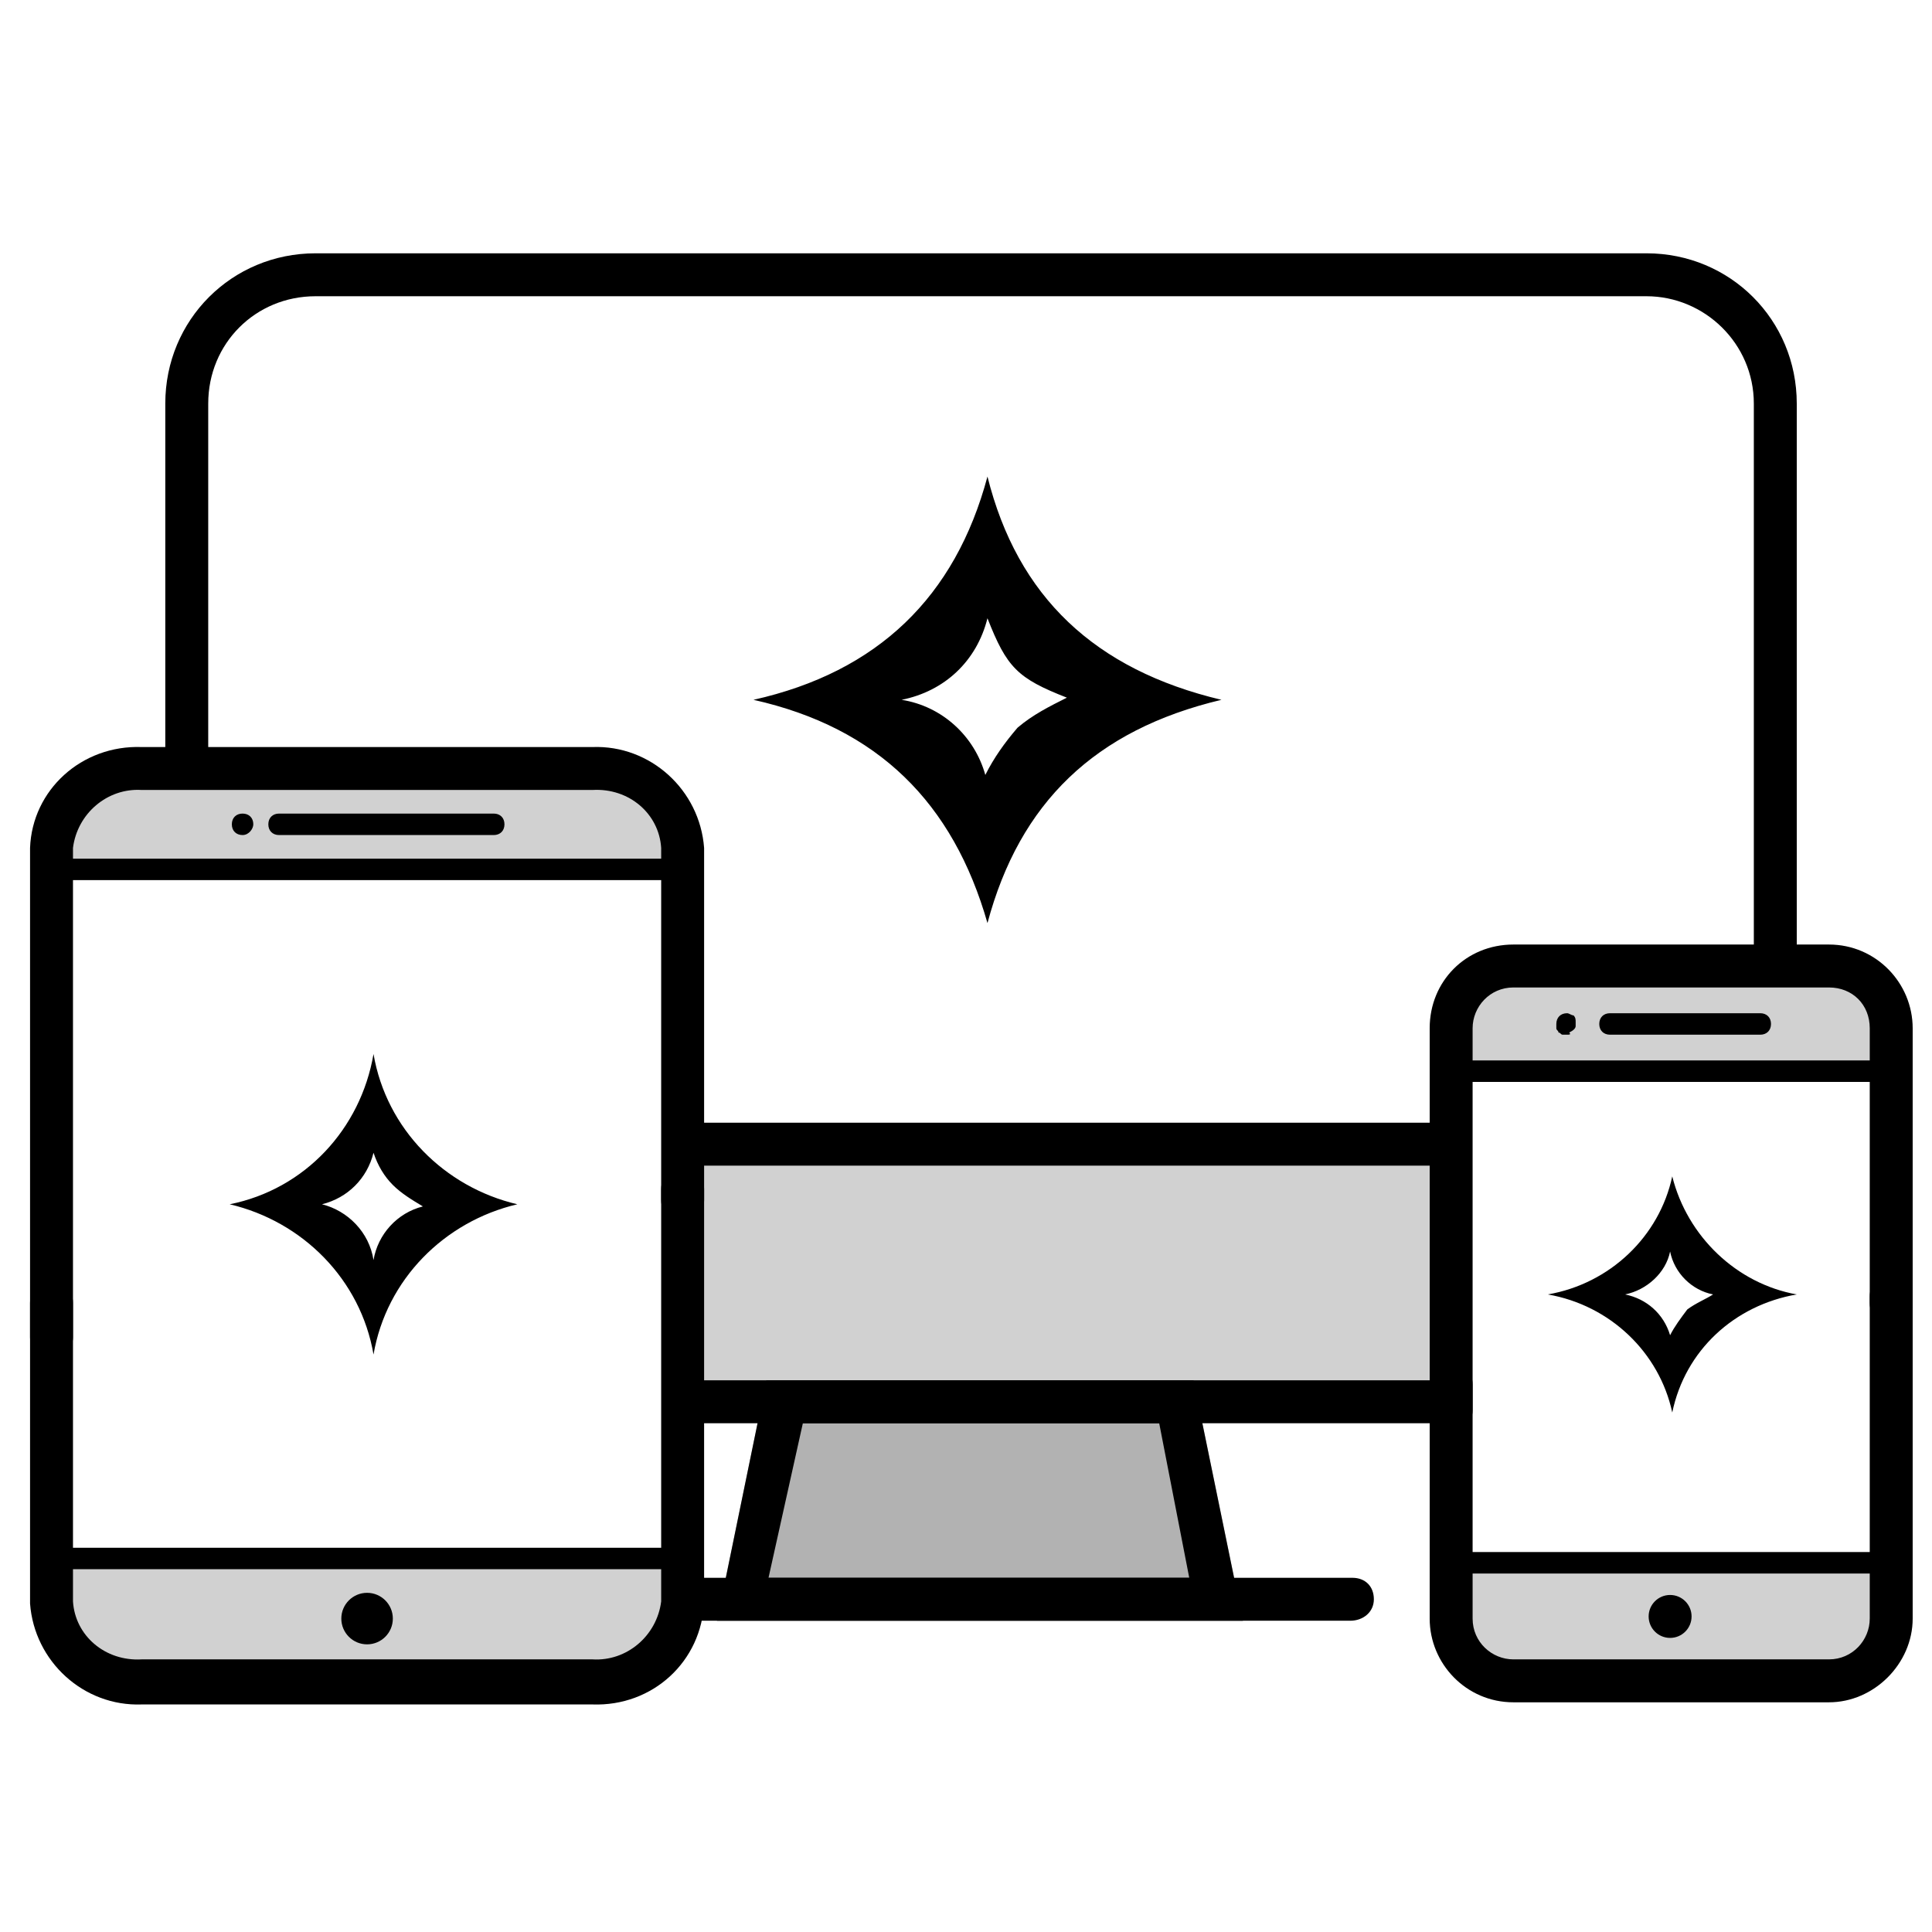 <?xml version="1.0" encoding="utf-8"?>
<!-- Generator: Adobe Illustrator 22.1.0, SVG Export Plug-In . SVG Version: 6.00 Build 0)  -->
<svg version="1.1" id="Layer_1" xmlns="http://www.w3.org/2000/svg" xmlns:xlink="http://www.w3.org/1999/xlink" x="0px" y="0px"
	 viewBox="0 0 90 90" style="enable-background:new 0 0 90 90;" xml:space="preserve">
<style type="text/css">
	.st0{fill:#B2B2B2;}
	.st1{fill:#D1D1D1;}
</style>
<path class="st0" d="M57.9,75.5H33.4l2.3-11.2h19.9L57.9,75.5z"/>
<title>Online_Platform</title>
<rect x="31.3" y="52.5" class="st1" width="36.5" height="13.2"/>
<g>
	<path id="Fill-38" d="M47.4,33.9c-0.6,0.7-1.1,1.4-1.5,2.2c-0.5-1.8-2-3.2-3.9-3.5c2-0.4,3.5-1.8,4-3.8c0.9,2.3,1.4,2.8,3.7,3.7
		C48.9,32.9,48.1,33.3,47.4,33.9 M46,22.2c-1.5,5.6-5.1,9.1-10.9,10.4c5.8,1.3,9.3,4.8,10.9,10.4c1.5-5.6,5-9,10.9-10.4
		C51,31.2,47.4,27.8,46,22.2"/>
</g>
<path d="M57.9,75.5H33.4l2.3-11.2h19.9L57.9,75.5z M35.8,73.5h19.6L54,66.3H37.4L35.8,73.5z"/>
<path d="M62.9,75.5H32.1c-0.6,0-1-0.4-1-1s0.4-1,1-1H63c0.6,0,1,0.4,1,1S63.5,75.5,62.9,75.5z"/>
<rect x="31.8" y="52.3" width="36.1" height="2"/>
<path d="M81.7,18.8V45h2V18.8c0-3.9-3.1-7-7-7h-62c-3.9,0-7,3.1-7,7v17.1h2V18.8c0-2.8,2.2-5,5-5h62C79.4,13.8,81.7,16,81.7,18.8z"
	/>
<polygon points="67.6,65.7 67.6,64.5 67.6,64.3 31.5,64.3 31.5,66.3 67.6,66.3 "/>
<path class="st1" d="M69.9,45.1h15.8c1.3,0,2.4,1.1,2.4,2.4v2.1l0,0H68.2l0,0v-2.9C68.2,45.9,69,45.1,69.9,45.1z"/>
<path class="st1" d="M86.3,77.4H70.6c-1.3,0-2.4-1.1-2.4-2.4l0,0v-2.1l0,0H88l0,0v2.8C88,76.7,87.2,77.4,86.3,77.4z"/>
<circle cx="77.8" cy="75.3" r="1"/>
<g>
	<path id="Fill-38-2" d="M78.6,61c-0.3,0.4-0.6,0.8-0.8,1.2c-0.3-1-1.1-1.7-2.1-1.9c1-0.2,1.9-1,2.1-2c0.2,1,1,1.8,2,2
		C79.5,60.5,79,60.7,78.6,61 M77.9,54.8c-0.6,2.8-2.9,5-5.8,5.5c2.9,0.5,5.2,2.7,5.8,5.5c0.6-2.9,2.9-5,5.8-5.5
		C80.9,59.8,78.6,57.6,77.9,54.8"/>
</g>
<path d="M85.2,79.3H70.5c-2.2,0-3.9-1.8-3.9-3.9V64.5c0-0.6,0.4-1,1-1s1,0.4,1,1v10.9c0,1.1,0.9,1.9,1.9,1.9h14.7
	c1.1,0,1.9-0.9,1.9-1.9v-15c0-0.6,0.4-1,1-1s1,0.4,1,1v15C89.1,77.5,87.3,79.3,85.2,79.3z"/>
<path d="M67.6,66.7c-0.6,0-1-0.4-1-1V47.9c0-2.2,1.7-3.9,3.9-3.9l0,0h14.7c2.2,0,3.9,1.8,3.9,3.9v12.8c0,0.6-0.4,1-1,1s-1-0.4-1-1
	V47.9c0-1.1-0.8-1.9-1.9-1.9l0,0H70.5c-1.1,0-1.9,0.9-1.9,1.9v17.8C68.6,66.3,68.1,66.7,67.6,66.7z"/>
<path d="M82,48.2h-7c-0.3,0-0.5-0.2-0.5-0.5s0.2-0.5,0.5-0.5h7c0.3,0,0.5,0.2,0.5,0.5S82.3,48.2,82,48.2z"/>
<path class="st1" d="M4.9,35.9h24.3c1.6,0,2.9,1.3,2.9,2.9l0,0v1.6l0,0H2.8l0,0V38C2.8,36.8,3.7,36,4.9,35.9L4.9,35.9z"/>
<path class="st1" d="M29.5,78H5.2c-1.7,0-3.1-1.4-3.1-3.1v-2l0,0h29.5l0,0v3C31.6,77.1,30.7,78,29.5,78z"/>
<circle cx="17.1" cy="75.4" r="1.2"/>
<g>
	<path id="Fill-38-3" d="M18.3,55.2c0.4,0.4,0.9,0.7,1.4,1c-1.2,0.3-2.1,1.3-2.3,2.5c-0.2-1.3-1.2-2.3-2.4-2.6
		c1.2-0.3,2.1-1.2,2.4-2.4C17.6,54.3,17.9,54.8,18.3,55.2 M10.7,56.1c3.4,0.8,6.1,3.5,6.7,7c0.6-3.5,3.3-6.2,6.7-7
		c-3.4-0.8-6.1-3.5-6.7-7C16.8,52.6,14.2,55.4,10.7,56.1"/>
</g>
<path d="M27.6,79.4h-21c-2.7,0.1-5-2-5.2-4.7v-14c0-0.6,0.4-1,1-1s1,0.4,1,1v13.9c0.1,1.6,1.5,2.8,3.2,2.7h21c1.6,0.1,3-1.1,3.2-2.7
	V55.4c0-0.6,0.4-1,1-1s1,0.4,1,1v19.2C32.7,77.4,30.4,79.5,27.6,79.4z"/>
<path d="M2.4,63.3c-0.6,0-1-0.4-1-1V39.5c0.1-2.7,2.4-4.8,5.2-4.7h21c2.7-0.1,5,2,5.2,4.7v16.4c0,0.6-0.4,1-1,1s-1-0.4-1-1V39.5
	c-0.1-1.6-1.5-2.8-3.2-2.7h-21c-1.6-0.1-3,1.1-3.2,2.7v22.8C3.4,62.8,3,63.3,2.4,63.3z"/>
<path d="M23,38.9H13c-0.3,0-0.5-0.2-0.5-0.5s0.2-0.5,0.5-0.5h10c0.3,0,0.5,0.2,0.5,0.5S23.3,38.9,23,38.9z"/>
<path d="M11.3,38.9c-0.3,0-0.5-0.2-0.5-0.5l0,0l0,0c0-0.3,0.2-0.5,0.5-0.5s0.5,0.2,0.5,0.5C11.8,38.6,11.6,38.9,11.3,38.9z"/>
<path d="M73,48.2c-0.1,0-0.1,0-0.2,0s-0.1-0.1-0.2-0.1c0-0.1-0.1-0.1-0.1-0.2c0-0.1,0-0.1,0-0.2c0-0.3,0.2-0.5,0.5-0.5
	c0.1,0,0.2,0.1,0.3,0.1c0.1,0.1,0.1,0.2,0.1,0.3s0,0.1,0,0.2c0,0.1-0.1,0.2-0.3,0.3C73.2,48.2,73.1,48.2,73,48.2z"/>
<path d="M31.7,41H2.6c-0.3,0-0.5-0.2-0.5-0.5S2.3,40,2.6,40h29.1c0.3,0,0.5,0.2,0.5,0.5S32,41,31.7,41z"/>
<path d="M32.2,73.1H2.8c-0.3,0-0.5-0.2-0.5-0.5s0.2-0.5,0.5-0.5h29.4c0.3,0,0.5,0.2,0.5,0.5S32.5,73.1,32.2,73.1z"/>
<path d="M87.8,50.4H67.6c-0.3,0-0.5-0.2-0.5-0.5s0.2-0.5,0.5-0.5h20.2c0.3,0,0.5,0.2,0.5,0.5S88.1,50.4,87.8,50.4z"/>
<path d="M87.8,73.3H67.6c-0.3,0-0.5-0.2-0.5-0.5s0.2-0.5,0.5-0.5h20.2c0.3,0,0.5,0.2,0.5,0.5S88.1,73.3,87.8,73.3z"/>
</svg>
